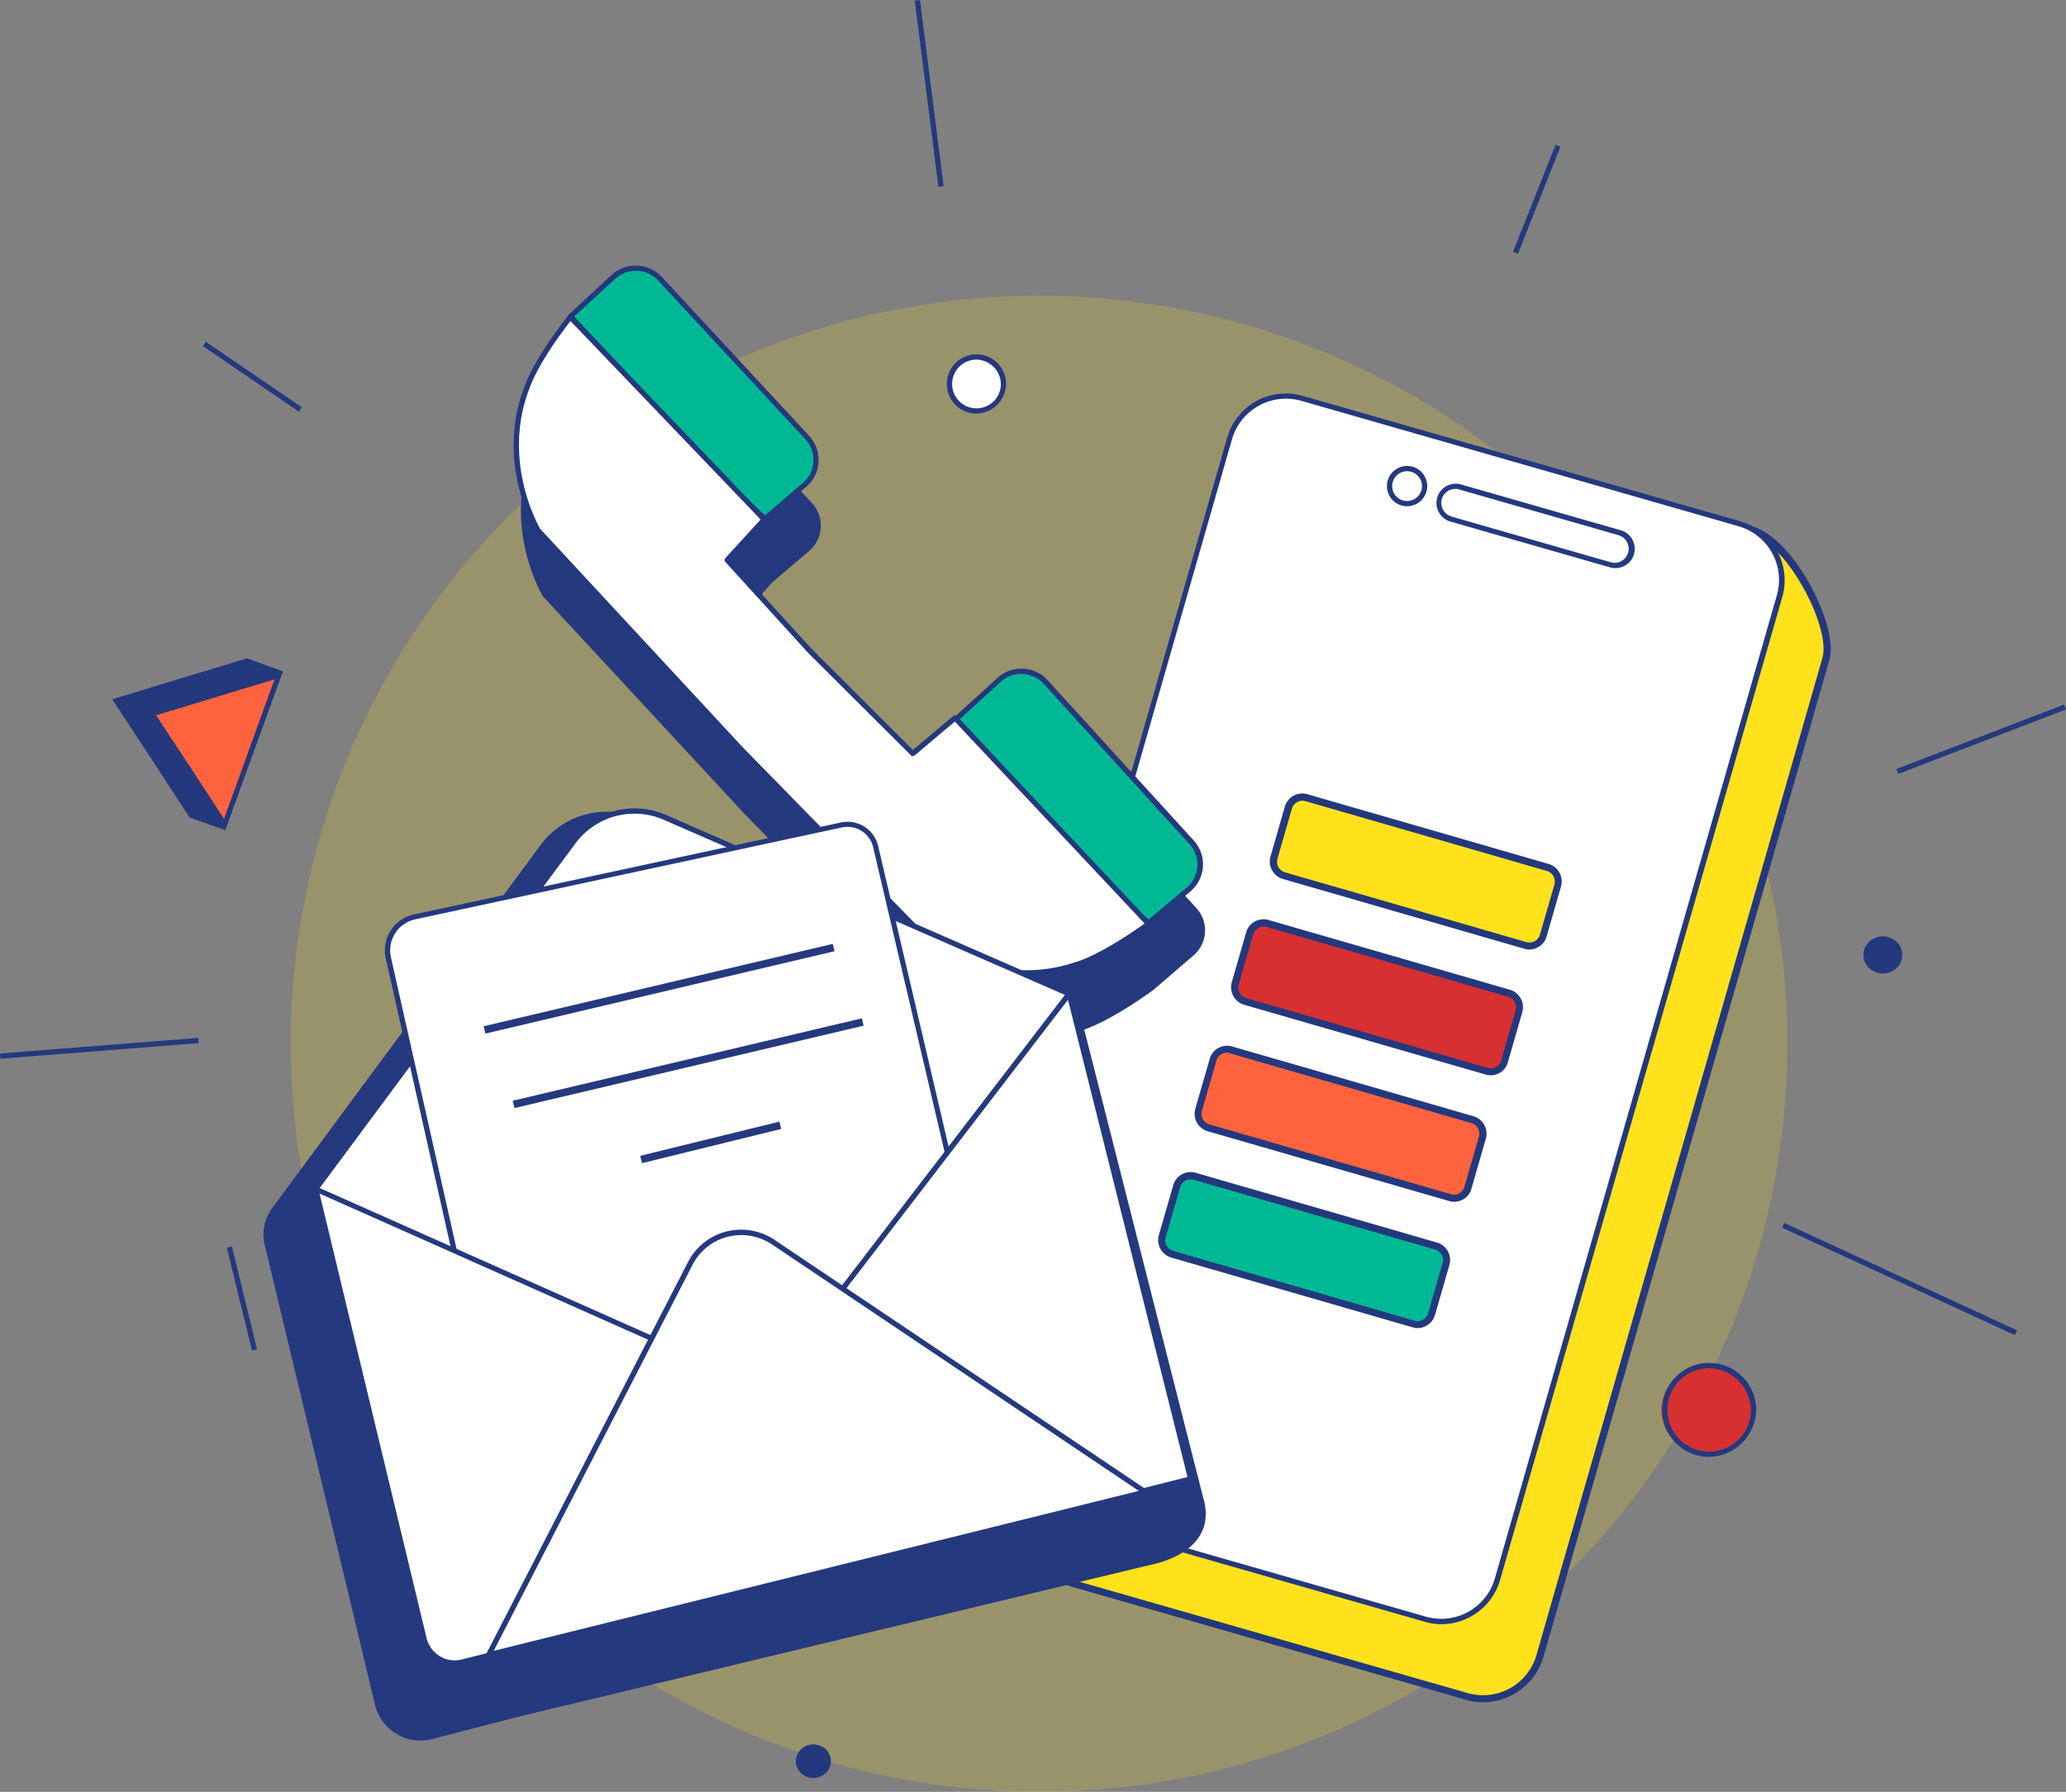 <?xml version="1.0" encoding="UTF-8"?>
<svg xmlns="http://www.w3.org/2000/svg" viewBox="0 0 351.289 304.751">
  <rect x="0" y="0" width="351.289" height="304.751" fill="#808080" stroke="none"/>
  <defs>
    <style>.a{fill:#ffe422;opacity:0.2;}.b{fill:#ffe21b;}.c{fill:#24387d;}.d{fill:#fff;}.e{fill:#d63031;}.f{fill:#ff633e;}.g{fill:#00b894;}.h{fill:#25397e;}</style>
  </defs>
  <g transform="translate(0 0)">
    <circle class="a" cx="127.232" cy="127.232" r="127.232" transform="translate(49.446 50.288)"></circle>
    <g transform="translate(160.295 66.917)">
      <g transform="translate(7.04 10.36)">
        <path class="b" d="M794.111,714.936l74.4,21.334a10.051,10.051,0,0,0,12.366-6.972l48.6-169.513c1.549-5.363-5.87-19.9-12.574-21.9L848.311,526a10.052,10.052,0,0,0-12.366,6.972l-48.6,169.513A10.019,10.019,0,0,0,794.111,714.936Z" transform="translate(-786.376 -525.005)"></path>
        <path class="c" d="M869.891,735.825a9.5,9.5,0,0,1-2.86-.417l-74.4-21.334a10.365,10.365,0,0,1-6.287-5.065,10.724,10.724,0,0,1-.864-8.135l48.6-169.513a10.677,10.677,0,0,1,13.081-7.39l68.592,11.889h.03c3.188.953,6.823,4.678,9.743,9.982,2.741,5.006,4.023,9.982,3.248,12.664l-48.6,169.513A10.808,10.808,0,0,1,869.891,735.825Zm-76.935-22.884,74.4,21.334a9.456,9.456,0,0,0,11.621-6.555l48.6-169.513c1.49-5.125-5.87-19.249-12.127-21.156l-68.592-11.889h-.03a9.456,9.456,0,0,0-11.621,6.555l-48.6,169.513a9.484,9.484,0,0,0,.775,7.211,9.235,9.235,0,0,0,5.572,4.5Z" transform="translate(-785.043 -523.577)"></path>
      </g>
      <g transform="translate(0 0)">
        <path class="d" d="M770.1,677l74.4,21.334a9.958,9.958,0,0,0,12.306-6.823l47.943-167.189a9.958,9.958,0,0,0-6.823-12.306l-74.4-21.334a9.958,9.958,0,0,0-12.306,6.823L763.278,664.7A9.935,9.935,0,0,0,770.1,677Z" transform="translate(-762.449 -489.851)"></path>
        <path class="c" d="M846.213,698.127a9.5,9.5,0,0,1-2.86-.417l-74.4-21.334a10.369,10.369,0,0,1-7.121-12.842l47.943-167.189a10.392,10.392,0,0,1,12.872-7.121l74.4,21.334a10.416,10.416,0,0,1,7.121,12.872L856.195,690.589A10.423,10.423,0,0,1,846.213,698.127ZM819.753,489.7a9.564,9.564,0,0,0-9.148,6.883L762.663,663.772a9.467,9.467,0,0,0,6.5,11.74h0l74.4,21.334a9.488,9.488,0,0,0,11.74-6.525l47.943-167.189a9.488,9.488,0,0,0-6.526-11.74l-74.343-21.334A9.924,9.924,0,0,0,819.753,489.7Z" transform="translate(-761.416 -488.808)"></path>
      </g>
      <g transform="translate(36.624 68.03)">
        <g transform="translate(18.98)">
          <path class="b" d="M992.977,744.438l-41.119-11.889a2.464,2.464,0,0,1-1.669-3.009l2.473-8.581a2.464,2.464,0,0,1,3.009-1.669l41.119,11.889a2.464,2.464,0,0,1,1.669,3.009l-2.473,8.581A2.451,2.451,0,0,1,992.977,744.438Z" transform="translate(-949.483 -718.581)"></path>
          <path class="c" d="M992.179,743.665a2.822,2.822,0,0,1-.834-.119h0l-41.119-11.889a3.1,3.1,0,0,1-2.086-3.754l2.473-8.581a3.073,3.073,0,0,1,3.754-2.086l41.119,11.889a3.1,3.1,0,0,1,2.086,3.754L995.1,741.46a2.942,2.942,0,0,1-1.46,1.818A2.821,2.821,0,0,1,992.179,743.665Zm-.477-1.251a1.921,1.921,0,0,0,1.4-.179,1.81,1.81,0,0,0,.864-1.073l2.473-8.581a1.87,1.87,0,0,0-1.251-2.265L954.07,718.427a1.869,1.869,0,0,0-2.265,1.251l-2.473,8.581a1.869,1.869,0,0,0,1.251,2.265Z" transform="translate(-948.03 -717.123)"></path>
        </g>
        <g transform="translate(12.395 21.394)">
          <path class="e" d="M970.877,816.237l-41.119-11.889a2.464,2.464,0,0,1-1.669-3.009l2.473-8.581a2.464,2.464,0,0,1,3.009-1.669l41.119,11.889a2.464,2.464,0,0,1,1.669,3.009l-2.473,8.581A2.451,2.451,0,0,1,970.877,816.237Z" transform="translate(-927.383 -790.381)"></path>
          <path class="c" d="M970.079,815.465a2.693,2.693,0,0,1-.834-.119h0l-41.119-11.889a3.1,3.1,0,0,1-2.086-3.754l2.473-8.581a3.073,3.073,0,0,1,3.754-2.086l41.119,11.889a3.1,3.1,0,0,1,2.086,3.754L973,813.26A3,3,0,0,1,970.079,815.465Zm-.477-1.251a1.856,1.856,0,0,0,2.265-1.251l2.473-8.581a1.87,1.87,0,0,0-1.251-2.265l-41.119-11.889a1.87,1.87,0,0,0-2.265,1.251l-2.473,8.581a1.87,1.87,0,0,0,1.252,2.265Z" transform="translate(-925.93 -788.923)"></path>
        </g>
        <g transform="translate(6.198 42.907)">
          <path class="f" d="M949.977,888.337l-41.119-11.889a2.464,2.464,0,0,1-1.669-3.009l2.473-8.581a2.464,2.464,0,0,1,3.009-1.669l41.119,11.889a2.464,2.464,0,0,1,1.669,3.009l-2.473,8.581A2.392,2.392,0,0,1,949.977,888.337Z" transform="translate(-906.513 -862.51)"></path>
          <path class="c" d="M949.309,887.665a2.753,2.753,0,0,1-.864-.119l-41.119-11.889a3.1,3.1,0,0,1-2.086-3.754l2.473-8.581a3.073,3.073,0,0,1,3.754-2.086l41.119,11.889a3.1,3.1,0,0,1,2.086,3.754L952.2,885.46a2.916,2.916,0,0,1-1.43,1.818A3.238,3.238,0,0,1,949.309,887.665Zm-38.676-25.357a1.877,1.877,0,0,0-1.788,1.341l-2.473,8.581a1.869,1.869,0,0,0,1.251,2.265l41.119,11.889a1.762,1.762,0,0,0,1.4-.149,1.893,1.893,0,0,0,.864-1.1l2.473-8.581a1.87,1.87,0,0,0-1.251-2.265L911.11,862.4A1.236,1.236,0,0,0,910.633,862.308Z" transform="translate(-905.13 -861.123)"></path>
        </g>
        <g transform="translate(0 64.391)">
          <path class="g" d="M929.177,960.537l-41.119-11.889a2.464,2.464,0,0,1-1.669-3.009l2.473-8.581a2.464,2.464,0,0,1,3.009-1.669l41.119,11.889a2.464,2.464,0,0,1,1.669,3.009l-2.473,8.581A2.465,2.465,0,0,1,929.177,960.537Z" transform="translate(-885.713 -934.681)"></path>
          <path class="c" d="M928.45,959.765a2.51,2.51,0,0,1-.8-.119h0l-41.119-11.889A3.1,3.1,0,0,1,884.44,944l2.473-8.581a3.073,3.073,0,0,1,3.754-2.086l41.119,11.889a3.1,3.1,0,0,1,2.086,3.754L931.4,957.56A3.11,3.11,0,0,1,928.45,959.765Zm-.477-1.251a1.869,1.869,0,0,0,2.265-1.251l2.473-8.581a1.87,1.87,0,0,0-1.251-2.265L890.34,934.527a1.869,1.869,0,0,0-2.265,1.251L885.6,944.36a1.87,1.87,0,0,0,1.251,2.265Z" transform="translate(-884.33 -933.222)"></path>
        </g>
      </g>
      <path class="h" d="M1073.431,554.641a2.754,2.754,0,0,1-.864-.119l-27.2-7.807a3.283,3.283,0,0,1,1.788-6.317h0l27.2,7.807a3.28,3.28,0,0,1-.924,6.436Zm-27.175-13.468a2.4,2.4,0,0,0-2.324,1.728,2.446,2.446,0,0,0,1.669,2.98l27.2,7.807a2.4,2.4,0,0,0,1.281-4.618l-27.2-7.807A1.452,1.452,0,0,0,1046.256,541.173Z" transform="translate(-959.076 -524.936)"></path>
      <path class="h" d="M1018.327,537.053a3.427,3.427,0,1,1,3.427-3.427A3.446,3.446,0,0,1,1018.327,537.053Zm0-5.959a2.533,2.533,0,1,0,2.533,2.533A2.531,2.531,0,0,0,1018.327,531.094Z" transform="translate(-939.37 -517.867)"></path>
    </g>
    <g transform="translate(160.647 60.27)">
      <ellipse class="d" cx="4.767" cy="4.589" rx="4.767" ry="4.589" transform="translate(0.447 0.447)"></ellipse>
      <path class="h" d="M767.814,476.571a5.039,5.039,0,1,1,5.214-5.036A5.146,5.146,0,0,1,767.814,476.571Zm0-9.177a4.145,4.145,0,1,0,4.321,4.142A4.231,4.231,0,0,0,767.814,467.394Z" transform="translate(-762.6 -466.5)"></path>
    </g>
    <ellipse class="c" cx="3.307" cy="3.158" rx="3.307" ry="3.158" transform="translate(316.842 159.254)"></ellipse>
    <rect class="h" width="0.894" height="31.912" transform="translate(155.538 0.113) rotate(-7.244)"></rect>
    <rect class="h" width="19.606" height="0.894" transform="translate(257.264 42.831) rotate(-68.345)"></rect>
    <rect class="h" width="0.894" height="19.755" transform="translate(34.5 58.871) rotate(-55.689)"></rect>
    <rect class="h" width="30.542" height="0.894" transform="translate(322.461 130.784) rotate(-21.027)"></rect>
    <rect class="h" width="33.819" height="0.894" transform="translate(0 179.172) rotate(-4.5)"></rect>
    <rect class="h" width="0.894" height="43.592" transform="translate(303.022 208.809) rotate(-65.221)"></rect>
    <rect class="h" width="0.894" height="18.027" transform="translate(38.559 212.18) rotate(-13.762)"></rect>
    <ellipse class="c" cx="2.98" cy="2.86" rx="2.98" ry="2.86" transform="translate(135.32 296.676)"></ellipse>
    <g transform="translate(282.039 231.809)">
      <ellipse class="e" cx="7.837" cy="7.539" rx="7.837" ry="7.539" transform="translate(0.447 0.447)"></ellipse>
      <path class="c" d="M1178.284,1058.171a7.991,7.991,0,1,1,8.284-7.985A8.149,8.149,0,0,1,1178.284,1058.171Zm0-15.077a7.1,7.1,0,1,0,7.39,7.092A7.253,7.253,0,0,0,1178.284,1043.094Z" transform="translate(-1170 -1042.2)"></path>
    </g>
    <g transform="translate(19.084 111.967)">
      <path class="c" d="M287.5,646.972l11.5-3.516L310.443,640l6.049,2.205-4.887,13.5-4.916,13.528-6.049-2.175-6.555-10.071Z" transform="translate(-287.5 -640)"></path>
      <g transform="translate(6.049 2.205)">
        <path class="f" d="M322.506,675.057,310.2,656.225l21.513-6.525Z" transform="translate(-309.485 -649.015)"></path>
        <path class="c" d="M309.2,654.879l10.339-3.129,3.814-1.162,5.989-1.818-4.291,11.859-4.291,11.859-3.427-5.244-2.175-3.337-5.959-9.028m-1.4-.507,6.555,10.012,2.175,3.337,4.41,6.734,4.916-13.528,4.916-13.528-7.717,2.324-3.814,1.162L307.8,654.372Z" transform="translate(-307.8 -647.4)"></path>
      </g>
    </g>
    <g transform="translate(87.338 45.166)">
      <path class="h" d="M635.585,552.455,610.764,525.22a5.607,5.607,0,0,0-7.926-.358l-7.33,6.674a1.073,1.073,0,0,1,.119.149l-.3-.328-7.151,6.019-17.431-17.4-.149.119-13.975-15.613s6.525-6.913,6.525-7.151l6.615-5.661a5.631,5.631,0,0,0,.477-8.075l-25.059-27.026a5.606,5.606,0,0,0-7.926-.3l-7.27,6.734s3.188,3.4,7.568,8.075l-7.628-7.985c-6.049,7.717-7.3,11.8-7.3,11.8-5.155,12.962,1.818,24.493,1.818,24.493l34.326,37.067,32.985,33.76s11.174,7.6,24.374,3.01c0,0,4.112-1.073,12.127-6.853l6.823-5.87A5.6,5.6,0,0,0,635.585,552.455Z" transform="translate(-519.488 -443.163)"></path>
      <g transform="translate(0 0)">
        <g transform="translate(9.217)">
          <path class="g" d="M582.164,459.731l6.615-5.661a5.631,5.631,0,0,0,.477-8.075L564.2,418.969a5.606,5.606,0,0,0-7.926-.3L549,425.405C549.03,425.405,582.134,460.893,582.164,459.731Z" transform="translate(-548.554 -416.767)"></path>
          <path class="c" d="M581.083,459.25c-.328,0-1.013-.536-4.529-4.082-2.2-2.235-5.274-5.423-9.177-9.475-6.913-7.241-14.66-15.524-17.967-19.04-.983-1.043-1.669-1.788-1.758-1.877a.3.3,0,0,1-.119-.149.412.412,0,0,1,.119-.477l7.27-6.734a6.066,6.066,0,0,1,8.552.328l25.059,27.026a5.994,5.994,0,0,1,1.579,4.5,5.893,5.893,0,0,1-2.116,4.2l-6.555,5.6a.534.534,0,0,1-.209.149A.223.223,0,0,1,581.083,459.25Zm.03-.447Zm-32.538-34.326c.3.3.745.775,1.49,1.579,23,24.523,29.648,31.2,30.989,32.21l6.406-5.483a5.024,5.024,0,0,0,1.788-3.576,5.175,5.175,0,0,0-1.341-3.844L562.848,418.34a5.174,5.174,0,0,0-7.3-.268Z" transform="translate(-547.503 -415.81)"></path>
        </g>
        <g transform="translate(74.888 68.555)">
          <path class="g" d="M801.766,690.107l6.674-5.6a5.61,5.61,0,0,0,.536-8.075L784.156,649.2a5.607,5.607,0,0,0-7.926-.358l-7.33,6.674C768.93,655.483,801.706,691.269,801.766,690.107Z" transform="translate(-768.602 -646.927)"></path>
          <path class="c" d="M801.064,689.542c-.477,0-1.818-1.132-12.574-12.574-6.406-6.823-13.736-14.779-17.7-19.04-1.639-1.758-2.8-3.039-2.89-3.129l.328-.328-.3-.328,7.33-6.674a6.049,6.049,0,0,1,8.552.387l24.821,27.234a6.025,6.025,0,0,1-.566,8.7l-6.615,5.542a.534.534,0,0,1-.209.149A.252.252,0,0,1,801.064,689.542Zm0-.447ZM768.824,654.5c.119.119.268.3.477.507.507.536,1.222,1.341,2.145,2.324,6.764,7.33,26.966,29.23,29.529,31.227l6.466-5.423a5.157,5.157,0,0,0,.477-7.419l-24.791-27.264a5.174,5.174,0,0,0-7.3-.328Z" transform="translate(-767.9 -645.885)"></path>
        </g>
        <g transform="translate(0 8.31)">
          <path class="d" d="M592.629,513.375l-7.181,6.049-17.431-17.4-14.124-15.494,6.287-6.883L527.226,445.2c-6.049,7.717-7.3,11.8-7.3,11.8-5.155,12.962,1.818,24.493,1.818,24.493l34.326,37.037,32.985,33.76s11.174,7.6,24.374,3.009c0,0,4.112-1.073,12.127-6.853Z" transform="translate(-517.592 -444.753)"></path>
          <path class="c" d="M603.734,556.153a31.185,31.185,0,0,1-15.941-4.559c-.03-.03-.06-.03-.06-.06l-33.015-33.76-34.326-37.037c-.03-.03-.03-.06-.06-.06-.06-.119-7.032-11.859-1.847-24.88.119-.358,1.49-4.41,7.36-11.919a.518.518,0,0,1,.328-.179.434.434,0,0,1,.358.149l32.955,34.445a.422.422,0,0,1,0,.6l-6.019,6.585,13.855,15.2,17.133,17.1,6.853-5.781a.461.461,0,0,1,.626.03l32.925,35.071a.475.475,0,0,1,.119.358.518.518,0,0,1-.179.328c-7.807,5.632-11.919,6.823-12.246,6.913A27.58,27.58,0,0,1,603.734,556.153Zm-15.4-5.274c.685.447,11.472,7.27,23.927,2.92h.03c.03,0,3.993-1.1,11.561-6.5l-32.27-34.356-6.853,5.781a.422.422,0,0,1-.6-.03l-17.461-17.4-14.124-15.524a.453.453,0,0,1,0-.6l6.019-6.585-32.329-33.76c-5.632,7.27-6.883,11.2-6.913,11.263v.03c-4.857,12.246,1.341,23.331,1.758,24.046l34.3,37.008Z" transform="translate(-516.569 -443.7)"></path>
        </g>
      </g>
    </g>
    <g transform="translate(44.804 137.489)">
      <path class="h" d="M533.583,844.162,513.53,765.231a7.755,7.755,0,0,0-4.41-5.185L437.757,728.73a13.953,13.953,0,0,0-16.835,4.5L375.3,794.968a7.536,7.536,0,0,0-1.281,6.228l18.8,78.4a7.946,7.946,0,0,0,9.743,5.661l15.345-3.963L524.7,855.634C524.644,855.634,536.443,853.7,533.583,844.162Z" transform="translate(-373.819 -726.988)"></path>
      <g transform="translate(8.337 0)">
        <path class="d" d="M531.7,758.214l-68.771-30.035a12.87,12.87,0,0,0-15.464,4.112L403.6,791.408l28.754,55.541,99.491-26.012Z" transform="translate(-403.064 -726.676)"></path>
        <path class="h" d="M430.852,846.463,401.8,790.356,445.839,731a13.415,13.415,0,0,1,16-4.261l69.039,30.154v.3l.149,63.08-.328.089Zm-27.979-56.047,28.456,54.975,98.806-25.834-.149-62.066-68.5-29.916a12.484,12.484,0,0,0-14.928,3.963Z" transform="translate(-401.8 -725.654)"></path>
      </g>
      <g transform="translate(20.639 2.273)">
        <path class="d" d="M466.807,855.483,550.059,834.3l-22.437-95.766a4.907,4.907,0,0,0-5.81-3.695L449.2,750.48a5.8,5.8,0,0,0-4.44,6.943Z" transform="translate(-444.158 -734.295)"></path>
        <path class="h" d="M465.735,854.917a.7.7,0,0,1-.238-.06.6.6,0,0,1-.209-.268l-22.05-98.061a6.235,6.235,0,0,1,4.767-7.479l72.614-15.643a5.351,5.351,0,0,1,6.347,4.023L549.4,833.2a.444.444,0,0,1-.328.536l-83.252,21.185Zm56.048-120.766a5.165,5.165,0,0,0-.953.089l-72.614,15.643a5.4,5.4,0,0,0-4.112,6.406l21.96,97.614,82.388-20.977L526.1,737.578A4.453,4.453,0,0,0,521.783,734.151Z" transform="translate(-443.086 -733.281)"></path>
      </g>
      <g transform="translate(8.419 31.084)">
        <path class="d" d="M552.345,914.007,428.57,945.145a5.37,5.37,0,0,1-6.555-3.933L403.6,864.694l76.518,34.028L531.7,831.5Z" transform="translate(-403.145 -831.046)"></path>
        <path class="h" d="M426.158,944.7a5.636,5.636,0,0,1-2.98-.834,5.871,5.871,0,0,1-2.682-3.605l-18.414-76.518a.492.492,0,0,1,.149-.447.45.45,0,0,1,.477-.06l76.19,33.879,51.369-66.953a.454.454,0,0,1,.8.149l20.649,82.507a.444.444,0,0,1-.328.536L427.618,944.491A5.081,5.081,0,0,1,426.158,944.7Zm-22.973-80.3,18.206,75.624a5.031,5.031,0,0,0,2.265,3.069,4.874,4.874,0,0,0,3.754.536l123.358-31.018-20.321-81.166L479.4,897.919a.517.517,0,0,1-.536.149Z" transform="translate(-402.075 -829.975)"></path>
      </g>
      <g transform="translate(37.449 71.656)">
        <path class="d" d="M613.918,1011.79,550.66,969.3a9.742,9.742,0,0,0-14.094,3.635L502.3,1039.471Z" transform="translate(-501.466 -967.195)"></path>
        <path class="h" d="M499.5,1039.1l34.713-67.43a10.164,10.164,0,0,1,14.72-3.814l64.093,43.056Zm43.771-72.048a8.885,8.885,0,0,0-2.324.3,9.207,9.207,0,0,0-5.93,4.738L501.2,1037.757l109.681-27.2L548.456,968.6A9.515,9.515,0,0,0,543.271,967.049Z" transform="translate(-499.5 -966.136)"></path>
      </g>
    </g>
    <rect class="h" width="60.994" height="1.281" transform="translate(82.239 174.542) rotate(-13.279)"></rect>
    <rect class="h" width="60.994" height="1.281" transform="translate(87.185 187.206) rotate(-13.279)"></rect>
    <rect class="h" width="24.374" height="1.281" transform="translate(108.858 196.58) rotate(-13.804)"></rect>
  </g>
</svg>
